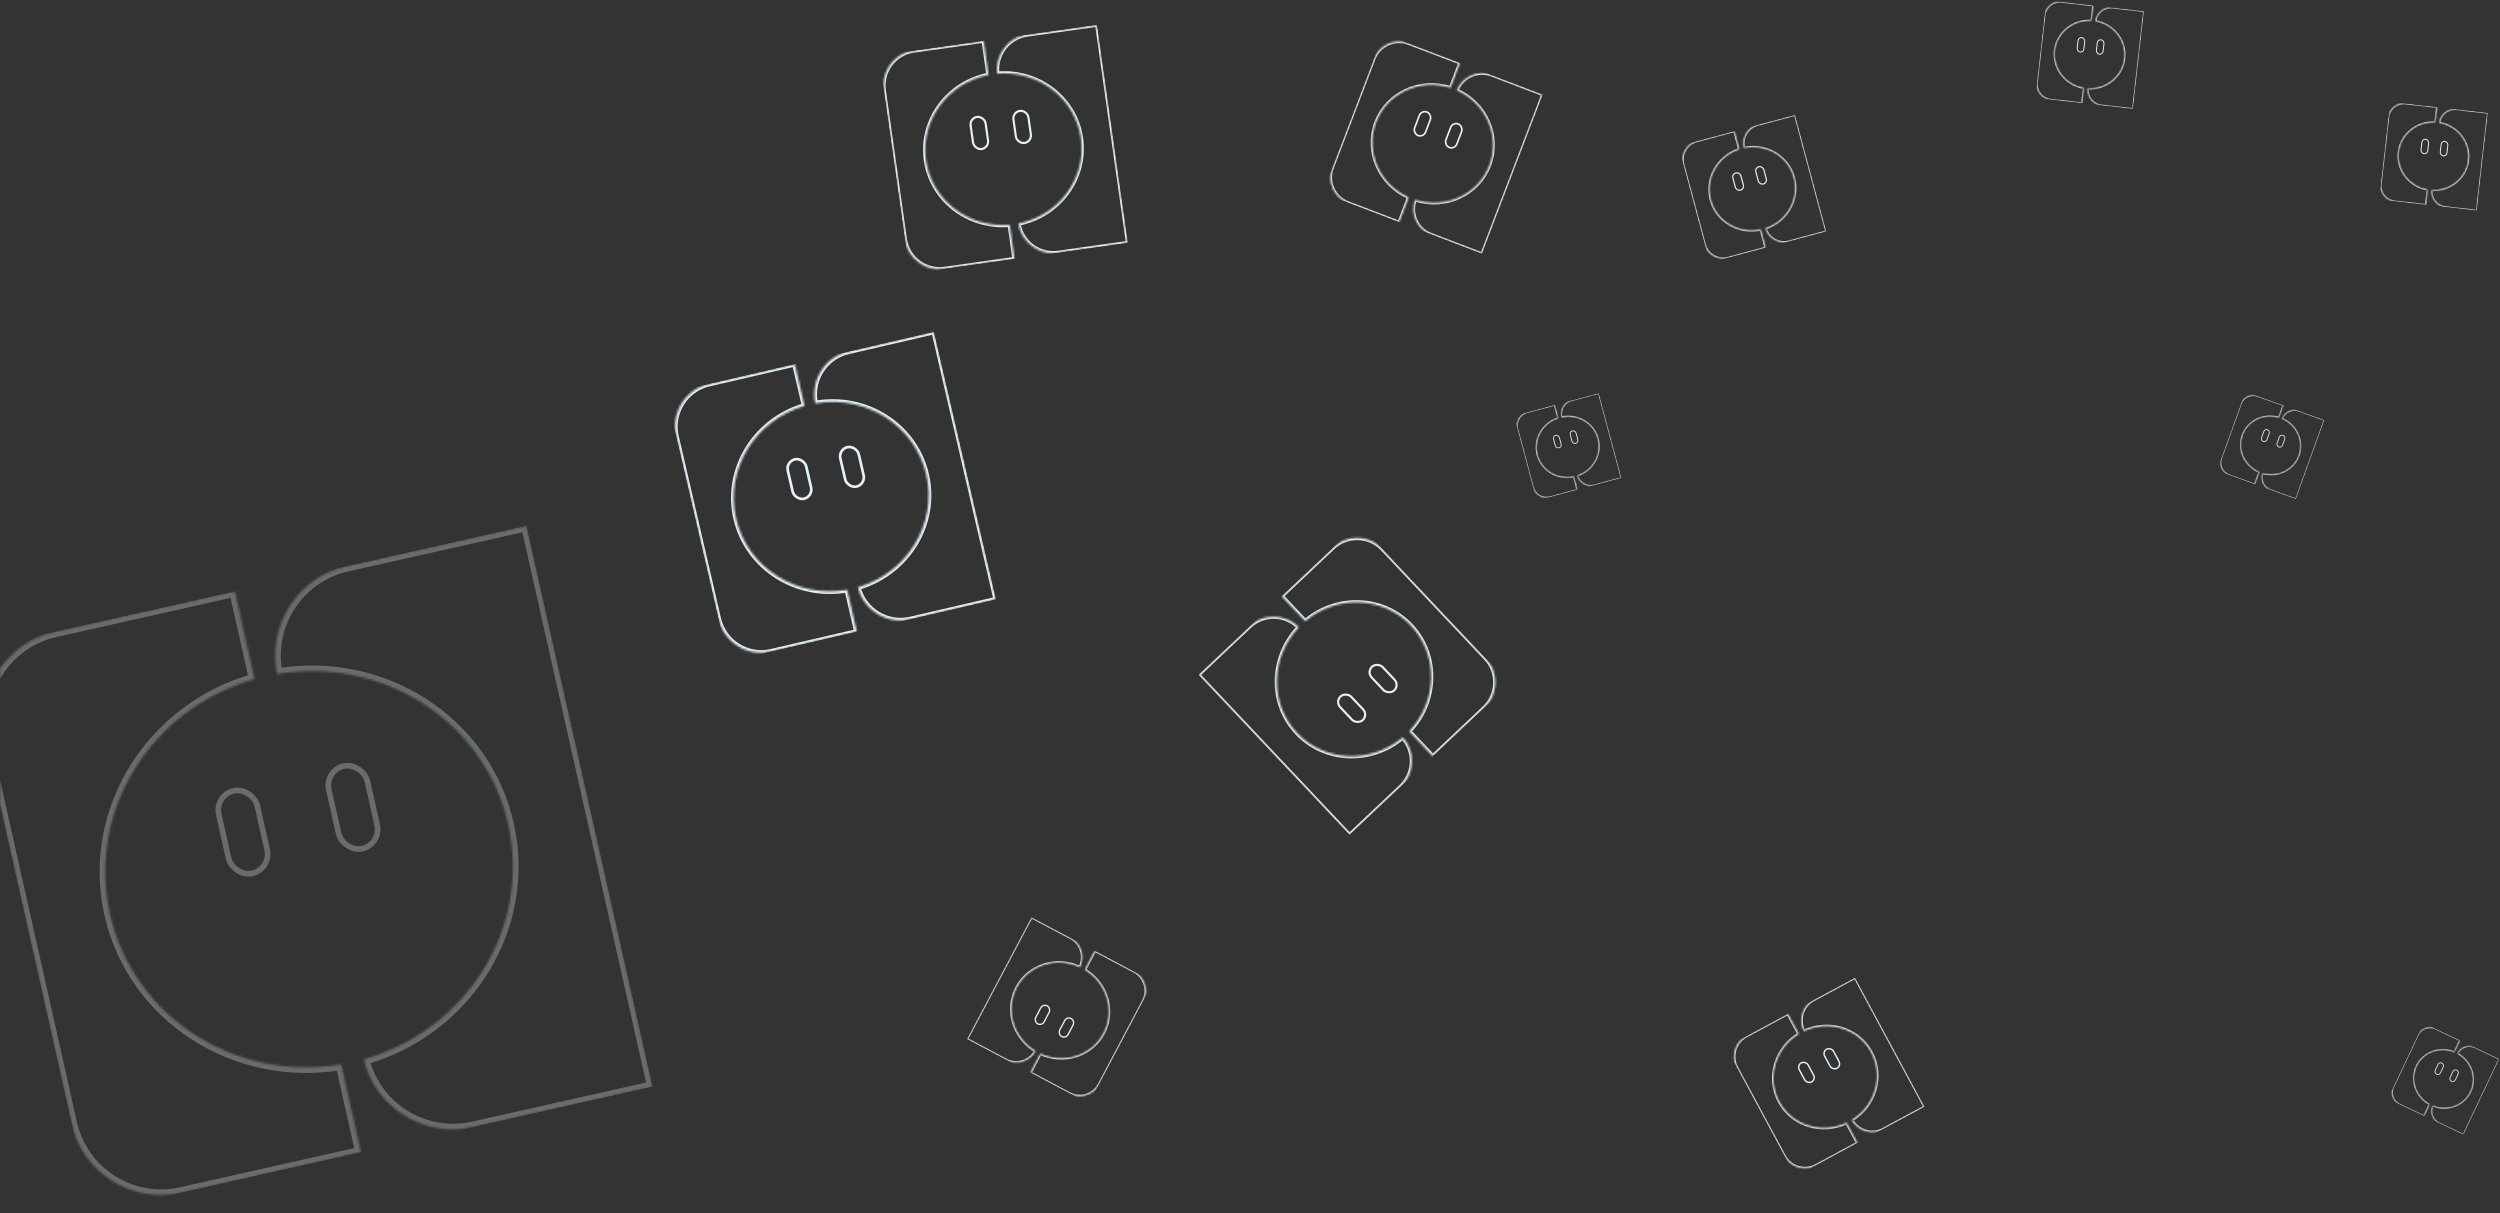 <?xml version="1.0" encoding="UTF-8"?> <svg xmlns="http://www.w3.org/2000/svg" width="1156" height="561" viewBox="0 0 1156 561" fill="none"><rect x="0" y="0" width="1156" height="561" fill="#333333" stroke="none"/><g clip-path="url(#clip0_1940_707)"><mask id="path-1-inside-1_1940_707" fill="white"><path fill-rule="evenodd" clip-rule="evenodd" d="M327.863 177.443C316.915 179.98 310.098 190.912 312.635 201.859L332.162 286.103C334.7 297.05 345.631 303.868 356.579 301.331L396.223 292.142L391.721 272.718C368.305 276.835 345.644 262.529 340.379 239.813C335.114 217.098 349.17 194.281 372.009 187.677L367.507 168.253L327.863 177.443Z"></path></mask><path d="M356.579 301.331L356.297 300.116L356.579 301.331ZM396.223 292.142L396.504 293.356L397.719 293.075L397.438 291.86L396.223 292.142ZM391.721 272.718L392.935 272.436L392.668 271.285L391.505 271.49L391.721 272.718ZM372.009 187.677L372.356 188.875L373.491 188.547L373.224 187.396L372.009 187.677ZM367.507 168.253L368.722 167.972L368.44 166.757L367.226 167.039L367.507 168.253ZM313.85 201.578C311.468 191.301 317.868 181.039 328.144 178.657L327.581 176.228C315.963 178.921 308.728 190.522 311.421 202.141L313.85 201.578ZM333.377 285.822L313.85 201.578L311.421 202.141L330.948 286.385L333.377 285.822ZM356.297 300.116C346.021 302.498 335.759 296.098 333.377 285.822L330.948 286.385C333.641 298.003 345.242 305.238 356.86 302.545L356.297 300.116ZM395.941 290.927L356.297 300.116L356.86 302.545L396.504 293.356L395.941 290.927ZM390.506 272.999L395.008 292.423L397.438 291.86L392.935 272.436L390.506 272.999ZM391.505 271.49C368.704 275.499 346.701 261.565 341.593 239.532L339.164 240.095C344.588 263.493 367.906 278.171 391.937 273.946L391.505 271.49ZM341.593 239.532C336.486 217.499 350.116 195.305 372.356 188.875L371.663 186.479C348.224 193.257 333.741 216.697 339.164 240.095L341.593 239.532ZM366.292 168.535L370.795 187.959L373.224 187.396L368.722 167.972L366.292 168.535ZM328.144 178.657L367.789 169.468L367.226 167.039L327.581 176.228L328.144 178.657Z" fill="#E4F1F8" mask="url(#path-1-inside-1_1940_707)"></path><mask id="path-3-inside-2_1940_707" fill="white"><path fill-rule="evenodd" clip-rule="evenodd" d="M376.969 186.528C400.381 182.417 423.036 196.722 428.3 219.434C433.565 242.146 419.514 264.96 396.68 271.568C399.387 282.282 410.186 288.905 421.001 286.398L460.645 277.209L431.929 153.321L392.285 162.51C381.47 165.017 374.686 175.715 376.969 186.528Z"></path></mask><path d="M376.969 186.528L375.749 186.786L375.998 187.965L377.185 187.756L376.969 186.528ZM396.68 271.568L396.334 270.37L395.176 270.705L395.471 271.873L396.68 271.568ZM460.645 277.209L460.927 278.424L462.141 278.142L461.86 276.928L460.645 277.209ZM431.929 153.321L433.144 153.04L432.862 151.825L431.648 152.107L431.929 153.321ZM392.285 162.51L392.003 161.296L392.285 162.51ZM377.185 187.756C399.982 183.753 421.98 197.686 427.086 219.716L429.515 219.153C424.093 195.759 400.78 181.081 376.753 185.3L377.185 187.756ZM427.086 219.716C432.192 241.746 418.568 263.936 396.334 270.37L397.027 272.765C420.46 265.984 434.938 242.547 429.515 219.153L427.086 219.716ZM420.719 285.184C410.568 287.537 400.43 281.32 397.889 271.262L395.471 271.873C398.344 283.245 409.805 290.273 421.282 287.613L420.719 285.184ZM460.364 275.995L420.719 285.184L421.282 287.613L460.927 278.424L460.364 275.995ZM430.715 153.603L459.43 277.491L461.86 276.928L433.144 153.04L430.715 153.603ZM392.567 163.725L432.211 154.536L431.648 152.107L392.003 161.296L392.567 163.725ZM378.189 186.271C376.046 176.121 382.415 166.078 392.567 163.725L392.003 161.296C380.526 163.956 373.326 175.31 375.749 186.786L378.189 186.271Z" fill="#E4F1F8" mask="url(#path-3-inside-2_1940_707)"></path></g><rect x="363.301" y="213.383" width="8.728" height="18.702" rx="4.364" transform="rotate(-13.05 363.301 213.383)" stroke="#E4F1F8" stroke-width="1.247"></rect><rect x="387.592" y="207.753" width="8.728" height="18.702" rx="4.364" transform="rotate(-13.05 387.592 207.753)" stroke="#E4F1F8" stroke-width="1.247"></rect><g clip-path="url(#clip1_1940_707)"><mask id="path-7-inside-3_1940_707" fill="white"><path fill-rule="evenodd" clip-rule="evenodd" d="M25.524 292.011C2.591 297.166 -11.82 319.937 -6.665 342.87L33.011 519.345C38.166 542.277 60.937 556.689 83.87 551.533L166.917 532.862L157.769 492.173C108.736 500.461 61.537 470.224 50.839 422.639C40.141 375.054 69.856 327.525 117.718 314.029L108.571 273.34L25.524 292.011Z"></path></mask><path d="M166.917 532.862L167.489 535.406L170.033 534.834L169.461 532.29L166.917 532.862ZM157.769 492.173L160.313 491.601L159.771 489.19L157.334 489.601L157.769 492.173ZM117.718 314.029L118.426 316.539L120.805 315.868L120.263 313.457L117.718 314.029ZM108.571 273.34L111.115 272.768L110.543 270.224L107.999 270.796L108.571 273.34ZM-4.12 342.297C-8.96 320.77 4.568 299.395 26.096 294.555L24.951 289.466C0.614 294.938 -14.681 319.104 -9.209 343.442L-4.12 342.297ZM35.555 518.773L-4.12 342.297L-9.209 343.442L30.466 519.917L35.555 518.773ZM83.297 548.988C61.77 553.828 40.395 540.3 35.555 518.773L30.466 519.917C35.938 544.255 60.103 559.549 84.442 554.077L83.297 548.988ZM166.345 530.318L83.297 548.988L84.442 554.077L167.489 535.406L166.345 530.318ZM155.224 492.745L164.372 533.434L169.461 532.29L160.313 491.601L155.224 492.745ZM157.334 489.601C109.588 497.672 63.76 468.223 53.383 422.067L48.294 423.211C59.313 472.225 107.883 503.25 158.203 494.744L157.334 489.601ZM53.383 422.067C43.006 375.912 71.821 329.681 118.426 316.539L117.011 311.519C67.892 325.37 37.275 374.197 48.294 423.211L53.383 422.067ZM106.026 273.912L115.174 314.601L120.263 313.457L111.115 272.768L106.026 273.912ZM26.096 294.555L109.143 275.884L107.999 270.796L24.951 289.466L26.096 294.555Z" fill="#E4F1F8" fill-opacity="0.3" mask="url(#path-7-inside-3_1940_707)"></path><mask id="path-9-inside-4_1940_707" fill="white"><path fill-rule="evenodd" clip-rule="evenodd" d="M128.108 311.695C177.133 303.42 224.319 333.655 235.016 381.232C245.712 428.81 216.007 476.331 168.158 489.836C173.671 512.284 196.167 526.286 218.821 521.193L301.868 502.522L243.522 243L160.475 261.671C137.821 266.764 123.482 289.047 128.108 311.695Z"></path></mask><path d="M128.108 311.695L125.553 312.217L126.057 314.686L128.542 314.266L128.108 311.695ZM168.158 489.836L167.45 487.326L165.024 488.011L165.625 490.458L168.158 489.836ZM218.821 521.193L219.393 523.737L218.821 521.193ZM301.868 502.522L302.44 505.066L304.985 504.494L304.413 501.95L301.868 502.522ZM243.522 243L246.067 242.428L245.495 239.884L242.95 240.456L243.522 243ZM160.475 261.671L161.047 264.215L160.475 261.671ZM128.542 314.266C176.28 306.209 222.096 335.656 232.471 381.804L237.56 380.66C226.542 331.654 177.986 300.631 127.674 309.123L128.542 314.266ZM232.471 381.804C242.847 427.953 214.043 474.176 167.45 487.326L168.866 492.346C217.972 478.487 248.578 429.666 237.56 380.66L232.471 381.804ZM218.249 518.648C196.983 523.43 175.865 510.286 170.69 489.214L165.625 490.458C171.476 514.283 195.35 529.143 219.393 523.737L218.249 518.648ZM301.296 499.978L218.249 518.648L219.393 523.737L302.44 505.066L301.296 499.978ZM240.978 243.572L299.324 503.094L304.413 501.95L246.067 242.428L240.978 243.572ZM161.047 264.215L244.094 245.544L242.95 240.456L159.903 259.126L161.047 264.215ZM130.663 311.173C126.321 289.914 139.781 268.996 161.047 264.215L159.903 259.126C135.86 264.532 120.644 288.18 125.553 312.217L130.663 311.173Z" fill="#E4F1F8" fill-opacity="0.3" mask="url(#path-9-inside-4_1940_707)"></path></g><rect x="99.147" y="367.675" width="18.255" height="39.118" rx="9.127" transform="rotate(-12.671 99.147 367.675)" stroke="#E4F1F8" stroke-opacity="0.3" stroke-width="2.608"></rect><rect x="150.034" y="356.234" width="18.255" height="39.118" rx="9.127" transform="rotate(-12.671 150.034 356.234)" stroke="#E4F1F8" stroke-opacity="0.3" stroke-width="2.608"></rect><g clip-path="url(#clip2_1940_707)"><mask id="path-13-inside-5_1940_707" fill="white"><path fill-rule="evenodd" clip-rule="evenodd" d="M651.496 20.017C644.974 17.527 637.669 20.796 635.179 27.317L616.018 77.504C613.527 84.026 616.796 91.331 623.318 93.821L646.935 102.838L651.353 91.267C637.858 85.266 631.143 70.033 636.31 56.5C641.476 42.968 656.635 36.086 670.695 40.606L675.113 29.035L651.496 20.017Z"></path></mask><path d="M646.935 102.838L646.658 103.562L647.382 103.838L647.658 103.114L646.935 102.838ZM651.353 91.267L652.076 91.543L652.338 90.857L651.667 90.559L651.353 91.267ZM670.695 40.606L670.458 41.343L671.157 41.568L671.419 40.882L670.695 40.606ZM675.113 29.035L675.837 29.311L676.113 28.587L675.389 28.311L675.113 29.035ZM635.902 27.594C638.24 21.472 645.098 18.404 651.22 20.741L651.772 19.294C644.851 16.651 637.098 20.12 634.455 27.041L635.902 27.594ZM616.741 77.78L635.902 27.594L634.455 27.041L615.294 77.228L616.741 77.78ZM623.594 93.097C617.472 90.76 614.404 83.902 616.741 77.78L615.294 77.228C612.651 84.149 616.12 91.902 623.041 94.545L623.594 93.097ZM647.211 102.115L623.594 93.097L623.041 94.545L646.658 103.562L647.211 102.115ZM650.629 90.991L646.211 102.562L647.658 103.114L652.076 91.543L650.629 90.991ZM651.667 90.559C638.527 84.716 632.022 69.903 637.033 56.777L635.586 56.224C630.264 70.163 637.189 85.816 651.038 91.975L651.667 90.559ZM637.033 56.777C642.045 43.651 656.767 36.942 670.458 41.343L670.932 39.869C656.503 35.23 640.908 42.285 635.586 56.224L637.033 56.777ZM674.39 28.758L669.972 40.33L671.419 40.882L675.837 29.311L674.39 28.758ZM651.22 20.741L674.837 29.758L675.389 28.311L651.772 19.294L651.22 20.741Z" fill="#E4F1F8" mask="url(#path-13-inside-5_1940_707)"></path><mask id="path-15-inside-6_1940_707" fill="white"><path fill-rule="evenodd" clip-rule="evenodd" d="M673.65 41.734C687.14 47.737 693.852 62.968 688.686 76.498C683.521 90.028 668.366 96.91 654.307 92.394C651.985 98.855 655.253 106.014 661.695 108.474L685.312 117.491L713.491 43.687L689.874 34.67C683.431 32.211 676.224 35.37 673.65 41.734Z"></path></mask><path d="M673.65 41.734L672.932 41.444L672.651 42.138L673.335 42.442L673.65 41.734ZM654.307 92.394L654.544 91.657L653.831 91.428L653.578 92.133L654.307 92.394ZM685.312 117.491L685.036 118.215L685.76 118.491L686.036 117.767L685.312 117.491ZM713.491 43.687L714.215 43.964L714.491 43.24L713.767 42.964L713.491 43.687ZM673.335 42.442C686.471 48.287 692.974 63.098 687.963 76.222L689.41 76.774C694.731 62.838 687.809 47.187 673.964 41.027L673.335 42.442ZM687.963 76.222C682.952 89.346 668.234 96.054 654.544 91.657L654.07 93.132C668.498 97.766 684.089 90.711 689.41 76.774L687.963 76.222ZM661.972 107.75C655.924 105.441 652.856 98.721 655.036 92.656L653.578 92.133C651.114 98.989 654.582 106.587 661.419 109.197L661.972 107.75ZM685.589 116.767L661.972 107.75L661.419 109.197L685.036 118.215L685.589 116.767ZM712.767 43.411L684.589 117.215L686.036 117.767L714.215 43.964L712.767 43.411ZM689.598 35.394L713.215 44.411L713.767 42.964L690.15 33.947L689.598 35.394ZM674.368 42.025C676.784 36.051 683.55 33.085 689.598 35.394L690.15 33.947C683.313 31.336 675.664 34.689 672.932 41.444L674.368 42.025Z" fill="#E4F1F8" mask="url(#path-15-inside-6_1940_707)"></path></g><rect x="657.29" y="50.832" width="5.422" height="11.618" rx="2.711" transform="rotate(20.897 657.29 50.832)" stroke="#E4F1F8" stroke-width="0.775"></rect><rect x="671.761" y="56.357" width="5.422" height="11.618" rx="2.711" transform="rotate(20.897 671.761 56.357)" stroke="#E4F1F8" stroke-width="0.775"></rect><g clip-path="url(#clip3_1940_707)"><mask id="path-19-inside-7_1940_707" fill="white"><path fill-rule="evenodd" clip-rule="evenodd" d="M807.523 479.028C802.233 481.877 800.254 488.475 803.103 493.766L825.028 534.477C827.877 539.768 834.475 541.747 839.766 538.897L858.924 528.58L853.869 519.193C842.369 524.611 828.666 520.419 822.754 509.442C816.843 498.464 820.884 484.716 831.737 478.097L826.681 468.71L807.523 479.028Z"></path></mask><path d="M839.766 538.897L840.082 539.484L839.766 538.897ZM858.924 528.58L859.24 529.167L859.827 528.851L859.511 528.264L858.924 528.58ZM853.869 519.193L854.456 518.877L854.156 518.321L853.585 518.59L853.869 519.193ZM831.737 478.097L832.084 478.666L832.623 478.337L832.324 477.781L831.737 478.097ZM826.681 468.71L827.268 468.394L826.952 467.807L826.365 468.123L826.681 468.71ZM803.69 493.45C801.015 488.483 802.873 482.289 807.839 479.615L807.207 478.441C801.592 481.464 799.492 488.467 802.516 494.082L803.69 493.45ZM825.615 534.161L803.69 493.45L802.516 494.082L824.441 534.793L825.615 534.161ZM839.45 538.311C834.483 540.985 828.289 539.127 825.615 534.161L824.441 534.793C827.465 540.408 834.467 542.508 840.082 539.484L839.45 538.311ZM858.608 527.993L839.45 538.311L840.082 539.484L859.24 529.167L858.608 527.993ZM853.282 519.509L858.337 528.896L859.511 528.264L854.456 518.877L853.282 519.509ZM853.585 518.59C842.387 523.866 829.076 519.773 823.341 509.126L822.167 509.758C828.257 521.065 842.351 525.357 854.153 519.796L853.585 518.59ZM823.341 509.126C817.607 498.478 821.516 485.112 832.084 478.666L831.389 477.527C820.252 484.321 816.078 498.451 822.167 509.758L823.341 509.126ZM826.094 469.026L831.15 478.413L832.324 477.781L827.268 468.394L826.094 469.026ZM807.839 479.615L826.997 469.297L826.365 468.123L807.207 478.441L807.839 479.615Z" fill="#E4F1F8" mask="url(#path-19-inside-7_1940_707)"></path><mask id="path-21-inside-8_1940_707" fill="white"><path fill-rule="evenodd" clip-rule="evenodd" d="M834.133 476.806C845.632 471.392 859.332 475.584 865.243 486.56C871.154 497.536 867.115 511.281 856.266 517.902C859.169 523.049 865.672 524.946 870.898 522.131L890.057 511.813L857.814 451.944L838.655 462.261C833.429 465.076 831.434 471.549 834.133 476.806Z"></path></mask><path d="M834.133 476.806L833.54 477.111L833.835 477.684L834.417 477.409L834.133 476.806ZM856.266 517.902L855.918 517.333L855.368 517.668L855.685 518.23L856.266 517.902ZM890.057 511.813L890.373 512.4L890.96 512.084L890.644 511.497L890.057 511.813ZM857.814 451.944L858.401 451.627L858.085 451.04L857.498 451.357L857.814 451.944ZM834.417 477.409C845.615 472.137 858.922 476.23 864.656 486.876L865.83 486.244C859.741 474.938 845.65 470.646 833.849 476.203L834.417 477.409ZM864.656 486.876C870.389 497.522 866.483 510.886 855.918 517.333L856.613 518.471C867.747 511.676 871.918 497.549 865.83 486.244L864.656 486.876ZM870.582 521.544C865.676 524.186 859.572 522.405 856.846 517.574L855.685 518.23C858.767 523.692 865.668 525.705 871.214 522.718L870.582 521.544ZM889.74 511.226L870.582 521.544L871.214 522.718L890.373 512.4L889.74 511.226ZM857.227 452.26L889.47 512.13L890.644 511.497L858.401 451.627L857.227 452.26ZM838.972 462.848L858.13 452.531L857.498 451.357L838.339 461.674L838.972 462.848ZM834.727 476.502C832.193 471.567 834.066 465.49 838.972 462.848L838.339 461.674C832.793 464.661 830.676 471.531 833.54 477.111L834.727 476.502Z" fill="#E4F1F8" mask="url(#path-21-inside-8_1940_707)"></path></g><rect x="830.861" y="492.583" width="4.667" height="10" rx="2.333" transform="rotate(-28.305 830.861 492.583)" stroke="#E4F1F8" stroke-width="0.667"></rect><rect x="842.599" y="486.26" width="4.667" height="10" rx="2.333" transform="rotate(-28.305 842.599 486.26)" stroke="#E4F1F8" stroke-width="0.667"></rect><g clip-path="url(#clip4_1940_707)"><mask id="path-25-inside-9_1940_707" fill="white"><path fill-rule="evenodd" clip-rule="evenodd" d="M1126.26 475.662C1123.15 474.192 1119.45 475.516 1117.98 478.62L1106.66 502.506C1105.19 505.61 1106.52 509.318 1109.62 510.788L1120.86 516.112L1123.47 510.605C1117.08 507.146 1114.37 499.418 1117.42 492.978C1120.47 486.537 1128.17 483.74 1134.89 486.493L1137.5 480.986L1126.26 475.662Z"></path></mask><path d="M1126.26 475.662L1126.42 475.318L1126.26 475.662ZM1120.86 516.112L1120.7 516.456L1121.04 516.619L1121.2 516.275L1120.86 516.112ZM1123.47 510.605L1123.81 510.768L1123.97 510.441L1123.65 510.27L1123.47 510.605ZM1134.89 486.493L1134.75 486.846L1135.08 486.983L1135.23 486.656L1134.89 486.493ZM1137.5 480.986L1137.84 481.149L1138.01 480.805L1137.66 480.642L1137.5 480.986ZM1118.32 478.783C1119.7 475.87 1123.18 474.626 1126.09 476.006L1126.42 475.318C1123.13 473.757 1119.19 475.163 1117.63 478.457L1118.32 478.783ZM1107.01 502.669L1118.32 478.783L1117.63 478.457L1106.32 502.343L1107.01 502.669ZM1109.78 510.443C1106.87 509.063 1105.63 505.583 1107.01 502.669L1106.32 502.343C1104.76 505.637 1106.16 509.572 1109.46 511.132L1109.78 510.443ZM1121.02 515.768L1109.78 510.443L1109.46 511.132L1120.7 516.456L1121.02 515.768ZM1123.12 510.442L1120.52 515.949L1121.2 516.275L1123.81 510.768L1123.12 510.442ZM1123.65 510.27C1117.43 506.902 1114.8 499.388 1117.76 493.141L1117.07 492.814C1113.93 499.448 1116.73 507.391 1123.29 510.94L1123.65 510.27ZM1117.76 493.141C1120.72 486.894 1128.2 484.165 1134.75 486.846L1135.03 486.141C1128.13 483.315 1120.21 486.181 1117.07 492.814L1117.76 493.141ZM1137.15 480.823L1134.55 486.33L1135.23 486.656L1137.84 481.149L1137.15 480.823ZM1126.09 476.006L1137.33 481.331L1137.66 480.642L1126.42 475.318L1126.09 476.006Z" fill="#E4F1F8" mask="url(#path-25-inside-9_1940_707)"></path><mask id="path-27-inside-10_1940_707" fill="white"><path fill-rule="evenodd" clip-rule="evenodd" d="M1136.3 487.16C1142.68 490.619 1145.4 498.346 1142.34 504.785C1139.29 511.225 1131.6 514.022 1124.88 511.271C1123.49 514.351 1124.82 517.987 1127.89 519.44L1139.13 524.764L1155.76 489.638L1144.52 484.314C1141.46 482.861 1137.8 484.136 1136.3 487.16Z"></path></mask><path d="M1136.3 487.16L1135.95 486.99L1135.79 487.319L1136.11 487.495L1136.3 487.16ZM1124.88 511.271L1125.02 510.918L1124.68 510.778L1124.53 511.114L1124.88 511.271ZM1139.13 524.764L1138.96 525.108L1139.31 525.271L1139.47 524.927L1139.13 524.764ZM1155.76 489.638L1156.11 489.801L1156.27 489.457L1155.93 489.293L1155.76 489.638ZM1136.11 487.495C1142.33 490.863 1144.96 498.376 1142 504.622L1142.69 504.948C1145.83 498.315 1143.03 490.374 1136.48 486.824L1136.11 487.495ZM1142 504.622C1139.04 510.868 1131.57 513.597 1125.02 510.918L1124.73 511.623C1131.63 514.447 1139.55 511.581 1142.69 504.948L1142 504.622ZM1128.05 519.095C1125.17 517.732 1123.92 514.318 1125.22 511.427L1124.53 511.114C1123.06 514.383 1124.47 518.242 1127.72 519.784L1128.05 519.095ZM1139.29 524.419L1128.05 519.095L1127.72 519.784L1138.96 525.108L1139.29 524.419ZM1155.42 489.475L1138.78 524.6L1139.47 524.927L1156.11 489.801L1155.42 489.475ZM1144.36 484.658L1155.6 489.982L1155.93 489.293L1144.69 483.969L1144.36 484.658ZM1136.64 487.329C1138.05 484.491 1141.48 483.295 1144.36 484.658L1144.69 483.969C1141.43 482.428 1137.55 483.781 1135.95 486.99L1136.64 487.329Z" fill="#E4F1F8" mask="url(#path-27-inside-10_1940_707)"></path></g><rect x="1127.92" y="490.998" width="2.667" height="5.716" rx="1.334" transform="rotate(25.345 1127.92 490.998)" stroke="#E4F1F8" stroke-width="0.381"></rect><rect x="1134.81" y="494.26" width="2.667" height="5.716" rx="1.334" transform="rotate(25.345 1134.81 494.26)" stroke="#E4F1F8" stroke-width="0.381"></rect><g clip-path="url(#clip5_1940_707)"><mask id="path-31-inside-11_1940_707" fill="white"><path fill-rule="evenodd" clip-rule="evenodd" d="M1044.06 183.111C1040.82 181.945 1037.25 183.628 1036.08 186.87L1027.11 211.817C1025.95 215.059 1027.63 218.632 1030.87 219.798L1042.61 224.02L1044.68 218.268C1037.96 215.437 1034.5 207.985 1036.92 201.259C1039.34 194.532 1046.75 190.99 1053.74 193.085L1055.8 187.333L1044.06 183.111Z"></path></mask><path d="M1036.08 186.87L1036.44 186.999L1036.08 186.87ZM1044.06 183.111L1044.19 182.751L1044.06 183.111ZM1027.11 211.817L1026.75 211.688L1027.11 211.817ZM1042.61 224.02L1042.48 224.38L1042.84 224.509L1042.97 224.15L1042.61 224.02ZM1044.68 218.268L1045.04 218.398L1045.16 218.057L1044.83 217.916L1044.68 218.268ZM1053.74 193.085L1053.63 193.451L1053.97 193.556L1054.1 193.215L1053.74 193.085ZM1055.8 187.333L1056.16 187.463L1056.29 187.103L1055.93 186.974L1055.8 187.333ZM1036.44 186.999C1037.54 183.956 1040.89 182.376 1043.93 183.471L1044.19 182.751C1040.75 181.514 1036.96 183.3 1035.72 186.741L1036.44 186.999ZM1027.47 211.946L1036.44 186.999L1035.72 186.741L1026.75 211.688L1027.47 211.946ZM1031 219.438C1027.96 218.344 1026.38 214.99 1027.47 211.946L1026.75 211.688C1025.51 215.128 1027.3 218.92 1030.74 220.158L1031 219.438ZM1042.74 223.661L1031 219.438L1030.74 220.158L1042.48 224.38L1042.74 223.661ZM1044.32 218.139L1042.25 223.891L1042.97 224.15L1045.04 218.398L1044.32 218.139ZM1044.83 217.916C1038.29 215.159 1034.93 207.913 1037.28 201.388L1036.56 201.129C1034.07 208.058 1037.64 215.715 1044.53 218.621L1044.83 217.916ZM1037.28 201.388C1039.63 194.863 1046.83 191.411 1053.63 193.451L1053.85 192.719C1046.68 190.569 1039.05 194.2 1036.56 201.129L1037.28 201.388ZM1055.44 187.204L1053.38 192.956L1054.1 193.215L1056.16 187.463L1055.44 187.204ZM1043.93 183.471L1055.67 187.693L1055.93 186.974L1044.19 182.751L1043.93 183.471Z" fill="#E4F1F8" mask="url(#path-31-inside-11_1940_707)"></path><mask id="path-33-inside-12_1940_707" fill="white"><path fill-rule="evenodd" clip-rule="evenodd" d="M1055.2 193.614C1061.92 196.446 1065.38 203.897 1062.96 210.622C1060.54 217.348 1053.13 220.889 1046.15 218.796C1045.06 222.007 1046.74 225.507 1049.95 226.659L1061.69 230.881L1074.88 194.194L1063.14 189.972C1059.94 188.82 1056.41 190.449 1055.2 193.614Z"></path></mask><path d="M1055.2 193.614L1054.85 193.477L1054.72 193.822L1055.06 193.966L1055.2 193.614ZM1046.15 218.796L1046.26 218.43L1045.9 218.324L1045.79 218.674L1046.15 218.796ZM1049.95 226.659L1049.82 227.019L1049.95 226.659ZM1061.69 230.881L1061.56 231.241L1061.92 231.371L1062.05 231.011L1061.69 230.881ZM1074.88 194.194L1075.24 194.324L1075.37 193.964L1075.01 193.835L1074.88 194.194ZM1063.14 189.972L1063.01 190.332L1063.14 189.972ZM1055.06 193.966C1061.59 196.724 1064.94 203.969 1062.6 210.493L1063.32 210.752C1065.81 203.824 1062.24 196.168 1055.35 193.262L1055.06 193.966ZM1062.6 210.493C1060.25 217.017 1053.05 220.468 1046.26 218.43L1046.04 219.163C1053.2 221.31 1060.83 217.679 1063.32 210.752L1062.6 210.493ZM1050.08 226.3C1047.07 225.218 1045.49 221.932 1046.51 218.919L1045.79 218.674C1044.64 222.081 1046.42 225.797 1049.82 227.019L1050.08 226.3ZM1061.82 230.522L1050.08 226.3L1049.82 227.019L1061.56 231.241L1061.82 230.522ZM1074.52 194.065L1061.33 230.752L1062.05 231.011L1075.24 194.324L1074.52 194.065ZM1063.01 190.332L1074.75 194.554L1075.01 193.835L1063.27 189.613L1063.01 190.332ZM1055.56 193.75C1056.7 190.779 1060.01 189.251 1063.01 190.332L1063.27 189.613C1059.87 188.39 1056.13 190.118 1054.85 193.477L1055.56 193.75Z" fill="#E4F1F8" mask="url(#path-33-inside-12_1940_707)"></path></g><rect x="1047.22" y="198.26" width="2.676" height="5.733" rx="1.338" transform="rotate(19.781 1047.22 198.26)" stroke="#E4F1F8" stroke-width="0.382"></rect><rect x="1054.41" y="200.847" width="2.676" height="5.733" rx="1.338" transform="rotate(19.781 1054.41 200.847)" stroke="#E4F1F8" stroke-width="0.382"></rect><g clip-path="url(#clip6_1940_707)"><mask id="path-37-inside-13_1940_707" fill="white"><path fill-rule="evenodd" clip-rule="evenodd" d="M1112.38 47.821C1108.38 47.367 1104.76 50.247 1104.31 54.253L1100.82 85.078C1100.37 89.084 1103.25 92.698 1107.25 93.152L1121.76 94.793L1122.56 87.686C1114.15 86.274 1108.2 78.722 1109.14 70.41C1110.08 62.099 1117.57 56.067 1126.08 56.57L1126.89 49.462L1112.38 47.821Z"></path></mask><path d="M1107.25 93.152L1107.2 93.596L1107.25 93.152ZM1121.76 94.793L1121.71 95.238L1122.15 95.288L1122.2 94.844L1121.76 94.793ZM1122.56 87.686L1123.01 87.737L1123.06 87.316L1122.64 87.245L1122.56 87.686ZM1126.08 56.57L1126.06 57.016L1126.48 57.041L1126.53 56.62L1126.08 56.57ZM1126.89 49.462L1127.33 49.513L1127.38 49.068L1126.94 49.018L1126.89 49.462ZM1104.75 54.303C1105.18 50.543 1108.57 47.84 1112.33 48.265L1112.43 47.376C1108.18 46.895 1104.35 49.952 1103.87 54.203L1104.75 54.303ZM1101.27 85.128L1104.75 54.303L1103.87 54.203L1100.38 85.028L1101.27 85.128ZM1107.3 92.707C1103.54 92.282 1100.84 88.888 1101.27 85.128L1100.38 85.028C1099.9 89.279 1102.95 93.115 1107.2 93.596L1107.3 92.707ZM1121.81 94.349L1107.3 92.707L1107.2 93.596L1121.71 95.238L1121.81 94.349ZM1122.12 87.636L1121.31 94.743L1122.2 94.844L1123.01 87.737L1122.12 87.636ZM1122.64 87.245C1114.45 85.87 1108.68 78.522 1109.59 70.46L1108.7 70.36C1107.73 78.921 1113.86 86.678 1122.49 88.127L1122.64 87.245ZM1109.59 70.46C1110.5 62.398 1117.77 56.527 1126.06 57.016L1126.11 56.123C1117.37 55.607 1109.67 61.799 1108.7 70.36L1109.59 70.46ZM1126.44 49.412L1125.64 56.52L1126.53 56.62L1127.33 49.513L1126.44 49.412ZM1112.33 48.265L1126.84 49.907L1126.94 49.018L1112.43 47.376L1112.33 48.265Z" fill="#E4F1F8" mask="url(#path-37-inside-13_1940_707)"></path><mask id="path-39-inside-14_1940_707" fill="white"><path fill-rule="evenodd" clip-rule="evenodd" d="M1127.9 56.775C1136.31 58.19 1142.25 65.741 1141.31 74.051C1140.37 82.361 1132.89 88.392 1124.38 87.891C1124.01 91.839 1126.87 95.372 1130.82 95.82L1145.33 97.461L1150.46 52.13L1135.96 50.489C1132 50.041 1128.42 52.846 1127.9 56.775Z"></path></mask><path d="M1127.9 56.775L1127.46 56.716L1127.4 57.145L1127.83 57.217L1127.9 56.775ZM1124.38 87.891L1124.4 87.445L1123.97 87.42L1123.93 87.85L1124.38 87.891ZM1130.82 95.82L1130.88 95.375L1130.82 95.82ZM1145.33 97.461L1145.28 97.906L1145.72 97.956L1145.78 97.512L1145.33 97.461ZM1150.46 52.13L1150.91 52.181L1150.96 51.736L1150.51 51.686L1150.46 52.13ZM1127.83 57.217C1136.01 58.594 1141.78 65.94 1140.87 74.001L1141.76 74.101C1142.73 65.541 1136.6 57.786 1127.97 56.334L1127.83 57.217ZM1140.87 74.001C1139.96 82.061 1132.69 87.933 1124.4 87.445L1124.35 88.338C1133.09 88.852 1140.79 82.661 1141.76 74.101L1140.87 74.001ZM1130.88 95.375C1127.16 94.955 1124.48 91.638 1124.82 87.933L1123.93 87.85C1123.54 92.039 1126.58 95.789 1130.77 96.264L1130.88 95.375ZM1145.38 97.017L1130.88 95.375L1130.77 96.264L1145.28 97.906L1145.38 97.017ZM1150.02 52.08L1144.89 97.411L1145.78 97.512L1150.91 52.181L1150.02 52.08ZM1135.9 50.933L1150.41 52.575L1150.51 51.686L1136.01 50.044L1135.9 50.933ZM1128.34 56.834C1128.83 53.146 1132.19 50.513 1135.9 50.933L1136.01 50.044C1131.81 49.569 1128.01 52.546 1127.46 56.716L1128.34 56.834Z" fill="#E4F1F8" mask="url(#path-39-inside-14_1940_707)"></path></g><rect x="1120.06" y="64.219" width="3.131" height="6.709" rx="1.565" transform="rotate(6.457 1120.06 64.219)" stroke="#E4F1F8" stroke-width="0.447"></rect><rect x="1128.95" y="65.225" width="3.131" height="6.709" rx="1.565" transform="rotate(6.457 1128.95 65.225)" stroke="#E4F1F8" stroke-width="0.447"></rect><g clip-path="url(#clip7_1940_707)"><mask id="path-43-inside-15_1940_707" fill="white"><path fill-rule="evenodd" clip-rule="evenodd" d="M953.383 0.821C949.378 0.367 945.763 3.247 945.31 7.253L941.821 38.078C941.368 42.084 944.247 45.698 948.253 46.152L962.759 47.793L963.563 40.686C955.152 39.274 949.204 31.722 950.144 23.41C951.085 15.098 958.571 9.067 967.085 9.57L967.889 2.462L953.383 0.821Z"></path></mask><path d="M948.253 46.152L948.203 46.596L948.253 46.152ZM962.759 47.793L962.709 48.238L963.153 48.288L963.203 47.844L962.759 47.793ZM963.563 40.686L964.008 40.737L964.055 40.316L963.637 40.245L963.563 40.686ZM967.085 9.57L967.059 10.016L967.482 10.041L967.529 9.62L967.085 9.57ZM967.889 2.462L968.334 2.513L968.384 2.068L967.94 2.018L967.889 2.462ZM945.754 7.303C946.18 3.543 949.573 0.84 953.333 1.265L953.434 0.376C949.182 -0.105 945.346 2.951 944.865 7.203L945.754 7.303ZM942.265 38.128L945.754 7.303L944.865 7.203L941.377 38.028L942.265 38.128ZM948.303 45.707C944.543 45.282 941.84 41.889 942.265 38.128L941.377 38.028C940.895 42.279 943.952 46.115 948.203 46.596L948.303 45.707ZM962.809 47.349L948.303 45.707L948.203 46.596L962.709 48.238L962.809 47.349ZM963.119 40.636L962.315 47.743L963.203 47.844L964.008 40.737L963.119 40.636ZM963.637 40.245C955.447 38.87 949.676 31.523 950.589 23.46L949.7 23.36C948.731 31.921 954.858 39.678 963.489 41.127L963.637 40.245ZM950.589 23.46C951.501 15.398 958.768 9.527 967.059 10.016L967.111 9.123C958.374 8.607 950.669 14.799 949.7 23.36L950.589 23.46ZM967.445 2.412L966.64 9.52L967.529 9.62L968.334 2.513L967.445 2.412ZM953.333 1.265L967.839 2.907L967.94 2.018L953.434 0.376L953.333 1.265Z" fill="#E4F1F8" mask="url(#path-43-inside-15_1940_707)"></path><mask id="path-45-inside-16_1940_707" fill="white"><path fill-rule="evenodd" clip-rule="evenodd" d="M968.899 9.775C977.308 11.19 983.255 18.741 982.314 27.051C981.374 35.361 973.89 41.392 965.378 40.892C965.01 44.839 967.868 48.372 971.825 48.82L986.331 50.461L991.461 5.13L976.955 3.489C972.998 3.041 969.422 5.846 968.899 9.775Z"></path></mask><path d="M968.899 9.775L968.456 9.716L968.399 10.145L968.825 10.216L968.899 9.775ZM965.378 40.892L965.404 40.445L964.973 40.42L964.932 40.85L965.378 40.892ZM986.331 50.461L986.281 50.906L986.725 50.956L986.775 50.512L986.331 50.461ZM991.461 5.13L991.905 5.181L991.956 4.736L991.511 4.686L991.461 5.13ZM976.955 3.489L976.905 3.933L976.955 3.489ZM968.825 10.216C977.013 11.594 982.782 18.94 981.87 27.001L982.759 27.101C983.728 18.541 977.603 10.786 968.973 9.334L968.825 10.216ZM981.87 27.001C980.958 35.062 973.693 40.933 965.404 40.445L965.352 41.338C974.087 41.852 981.79 35.661 982.759 27.101L981.87 27.001ZM971.875 48.375C968.161 47.955 965.477 44.638 965.823 40.933L964.932 40.85C964.542 45.039 967.575 48.789 971.775 49.264L971.875 48.375ZM986.381 50.017L971.875 48.375L971.775 49.264L986.281 50.906L986.381 50.017ZM991.017 5.08L985.886 50.411L986.775 50.512L991.905 5.181L991.017 5.08ZM976.905 3.933L991.411 5.575L991.511 4.686L977.005 3.044L976.905 3.933ZM969.343 9.834C969.834 6.146 973.19 3.513 976.905 3.933L977.005 3.044C972.806 2.569 969.011 5.546 968.456 9.716L969.343 9.834Z" fill="#E4F1F8" mask="url(#path-45-inside-16_1940_707)"></path></g><rect x="961.061" y="17.219" width="3.131" height="6.709" rx="1.565" transform="rotate(6.457 961.061 17.219)" stroke="#E4F1F8" stroke-width="0.447"></rect><rect x="969.949" y="18.225" width="3.131" height="6.709" rx="1.565" transform="rotate(6.457 969.949 18.225)" stroke="#E4F1F8" stroke-width="0.447"></rect><g clip-path="url(#clip8_1940_707)"><mask id="path-49-inside-17_1940_707" fill="white"><path fill-rule="evenodd" clip-rule="evenodd" d="M784.655 65.175C779.875 66.456 777.038 71.369 778.319 76.149L788.175 112.931C789.456 117.711 794.369 120.547 799.149 119.267L816.458 114.629L814.186 106.148C803.942 108.311 793.755 102.354 791.098 92.436C788.44 82.518 794.284 72.266 804.237 69.018L801.964 60.537L784.655 65.175Z"></path></mask><path d="M778.319 76.149L778.849 76.007L778.319 76.149ZM784.655 65.175L784.513 64.645L784.655 65.175ZM788.175 112.931L787.645 113.073L788.175 112.931ZM816.458 114.629L816.6 115.159L817.13 115.017L816.988 114.487L816.458 114.629ZM814.186 106.148L814.716 106.006L814.581 105.503L814.072 105.611L814.186 106.148ZM804.237 69.018L804.407 69.54L804.901 69.378L804.767 68.876L804.237 69.018ZM801.964 60.537L802.494 60.395L802.352 59.864L801.822 60.007L801.964 60.537ZM778.849 76.007C777.647 71.519 780.31 66.907 784.797 65.705L784.513 64.645C779.44 66.004 776.429 71.218 777.789 76.291L778.849 76.007ZM788.705 112.789L778.849 76.007L777.789 76.291L787.645 113.073L788.705 112.789ZM799.006 118.736C794.519 119.939 789.907 117.276 788.705 112.789L787.645 113.073C789.004 118.146 794.218 121.156 799.291 119.797L799.006 118.736ZM816.316 114.098L799.006 118.736L799.291 119.797L816.6 115.159L816.316 114.098ZM813.655 106.29L815.928 114.771L816.988 114.487L814.716 106.006L813.655 106.29ZM814.072 105.611C804.098 107.717 794.206 101.914 791.628 92.294L790.567 92.578C793.305 102.794 803.787 108.905 814.299 106.685L814.072 105.611ZM791.628 92.294C789.05 82.674 794.716 72.703 804.407 69.54L804.066 68.496C793.852 71.829 787.83 82.362 790.567 92.578L791.628 92.294ZM801.434 60.679L803.706 69.16L804.767 68.876L802.494 60.395L801.434 60.679ZM784.797 65.705L802.106 61.067L801.822 60.007L784.513 64.645L784.797 65.705Z" fill="#E4F1F8" mask="url(#path-49-inside-17_1940_707)"></path><mask id="path-51-inside-18_1940_707" fill="white"><path fill-rule="evenodd" clip-rule="evenodd" d="M806.402 68.438C816.644 66.278 826.828 72.234 829.485 82.15C832.142 92.067 826.3 102.317 816.351 105.567C817.703 110.242 822.554 112.995 827.276 111.73L844.586 107.092L830.092 53L812.782 57.638C808.061 58.903 805.235 63.713 806.402 68.438Z"></path></mask><path d="M806.402 68.438L805.869 68.569L805.996 69.084L806.515 68.975L806.402 68.438ZM816.351 105.567L816.18 105.046L815.676 105.21L815.823 105.72L816.351 105.567ZM827.276 111.73L827.418 112.26L827.276 111.73ZM844.586 107.092L844.728 107.622L845.258 107.48L845.116 106.95L844.586 107.092ZM830.092 53L830.622 52.858L830.48 52.328L829.95 52.47L830.092 53ZM812.782 57.638L812.924 58.168L812.782 57.638ZM806.515 68.975C816.488 66.871 826.378 72.674 828.955 82.292L830.015 82.008C827.279 71.794 816.799 65.684 806.289 67.9L806.515 68.975ZM828.955 82.292C831.532 91.911 825.869 101.881 816.18 105.046L816.521 106.089C826.732 102.754 832.752 92.222 830.015 82.008L828.955 82.292ZM827.134 111.2C822.702 112.387 818.147 109.803 816.878 105.415L815.823 105.72C817.258 110.682 822.407 113.603 827.418 112.26L827.134 111.2ZM844.444 106.562L827.134 111.2L827.418 112.26L844.728 107.622L844.444 106.562ZM829.561 53.142L844.055 107.234L845.116 106.95L830.622 52.858L829.561 53.142ZM812.924 58.168L830.234 53.53L829.95 52.47L812.64 57.108L812.924 58.168ZM806.935 68.306C805.84 63.871 808.492 59.356 812.924 58.168L812.64 57.108C807.629 58.45 804.631 63.555 805.869 68.569L806.935 68.306Z" fill="#E4F1F8" mask="url(#path-51-inside-18_1940_707)"></path></g><rect x="800.789" y="80.461" width="3.843" height="8.235" rx="1.922" transform="rotate(-15 800.789 80.461)" stroke="#E4F1F8" stroke-width="0.549"></rect><rect x="811.395" y="77.619" width="3.843" height="8.235" rx="1.922" transform="rotate(-15 811.395 77.619)" stroke="#E4F1F8" stroke-width="0.549"></rect><g clip-path="url(#clip9_1940_707)"><mask id="path-55-inside-19_1940_707" fill="white"><path fill-rule="evenodd" clip-rule="evenodd" d="M706.245 190.539C702.767 191.471 700.703 195.046 701.635 198.524L708.807 225.288C709.739 228.766 713.313 230.83 716.791 229.898L729.386 226.524L727.733 220.353C720.279 221.926 712.867 217.592 710.933 210.376C708.999 203.159 713.252 195.699 720.494 193.335L718.84 187.164L706.245 190.539Z"></path></mask><path d="M706.245 190.539L706.142 190.153L706.245 190.539ZM716.791 229.898L716.895 230.284L716.791 229.898ZM729.386 226.524L729.49 226.909L729.876 226.806L729.772 226.42L729.386 226.524ZM727.733 220.353L728.119 220.249L728.021 219.884L727.65 219.962L727.733 220.353ZM720.494 193.335L720.618 193.715L720.977 193.598L720.879 193.232L720.494 193.335ZM718.84 187.164L719.226 187.061L719.123 186.675L718.737 186.779L718.84 187.164ZM702.021 198.421C701.146 195.156 703.084 191.8 706.349 190.925L706.142 190.153C702.451 191.142 700.26 194.936 701.249 198.628L702.021 198.421ZM709.192 225.185L702.021 198.421L701.249 198.628L708.421 225.392L709.192 225.185ZM716.688 229.512C713.423 230.387 710.067 228.45 709.192 225.185L708.421 225.392C709.41 229.083 713.204 231.273 716.895 230.284L716.688 229.512ZM729.283 226.138L716.688 229.512L716.895 230.284L729.49 226.909L729.283 226.138ZM727.347 220.456L729 226.627L729.772 226.42L728.119 220.249L727.347 220.456ZM727.65 219.962C720.393 221.494 713.195 217.272 711.319 210.272L710.547 210.479C712.539 217.912 720.166 222.359 727.815 220.743L727.65 219.962ZM711.319 210.272C709.443 203.272 713.566 196.017 720.618 193.715L720.37 192.956C712.938 195.381 708.555 203.046 710.547 210.479L711.319 210.272ZM718.454 187.268L720.108 193.439L720.879 193.232L719.226 187.061L718.454 187.268ZM706.349 190.925L718.943 187.55L718.737 186.779L706.142 190.153L706.349 190.925Z" fill="#E4F1F8" mask="url(#path-55-inside-19_1940_707)"></path><mask id="path-57-inside-20_1940_707" fill="white"><path fill-rule="evenodd" clip-rule="evenodd" d="M722.069 192.913C729.521 191.342 736.932 195.676 738.865 202.891C740.799 210.107 736.548 217.565 729.308 219.93C730.292 223.332 733.822 225.335 737.258 224.414L749.853 221.04L739.307 181.68L726.712 185.055C723.276 185.976 721.22 189.476 722.069 192.913Z"></path></mask><path d="M722.069 192.913L721.681 193.009L721.774 193.384L722.151 193.304L722.069 192.913ZM729.308 219.93L729.184 219.55L728.817 219.67L728.924 220.041L729.308 219.93ZM749.853 221.04L749.956 221.425L750.342 221.322L750.239 220.936L749.853 221.04ZM739.307 181.68L739.692 181.577L739.589 181.191L739.203 181.295L739.307 181.68ZM722.151 193.304C729.408 191.774 736.604 195.996 738.479 202.995L739.251 202.788C737.26 195.355 729.634 190.909 721.987 192.522L722.151 193.304ZM738.479 202.995C740.355 209.993 736.234 217.248 729.184 219.55L729.432 220.31C736.862 217.883 741.243 210.22 739.251 202.788L738.479 202.995ZM737.155 224.028C733.929 224.893 730.615 223.012 729.692 219.819L728.924 220.041C729.968 223.651 733.715 225.777 737.361 224.8L737.155 224.028ZM749.749 220.654L737.155 224.028L737.361 224.8L749.956 221.425L749.749 220.654ZM738.921 181.784L749.467 221.143L750.239 220.936L739.692 181.577L738.921 181.784ZM726.815 185.441L739.41 182.066L739.203 181.295L726.608 184.669L726.815 185.441ZM722.457 192.818C721.66 189.591 723.59 186.305 726.815 185.441L726.608 184.669C722.962 185.646 720.78 189.361 721.681 193.009L722.457 192.818Z" fill="#E4F1F8" mask="url(#path-57-inside-20_1940_707)"></path></g><rect x="717.985" y="201.662" width="2.796" height="5.992" rx="1.398" transform="rotate(-15 717.985 201.662)" stroke="#E4F1F8" stroke-width="0.399"></rect><rect x="725.702" y="199.594" width="2.796" height="5.992" rx="1.398" transform="rotate(-15 725.702 199.594)" stroke="#E4F1F8" stroke-width="0.399"></rect><g clip-path="url(#clip10_1940_707)"><mask id="path-61-inside-21_1940_707" fill="white"><path fill-rule="evenodd" clip-rule="evenodd" d="M422.524 23.355C413.599 24.617 407.387 32.874 408.648 41.799L418.355 110.476C419.617 119.401 427.874 125.613 436.798 124.351L469.117 119.784L466.879 103.949C447.882 105.6 430.777 92.584 428.16 74.066C425.542 55.547 438.37 38.3 457.081 34.622L454.842 18.787L422.524 23.355Z"></path></mask><path d="M469.117 119.784L469.257 120.774L470.247 120.634L470.107 119.644L469.117 119.784ZM466.879 103.949L467.869 103.809L467.737 102.871L466.793 102.953L466.879 103.949ZM457.081 34.622L457.273 35.603L458.203 35.42L458.071 34.482L457.081 34.622ZM454.842 18.787L455.833 18.647L455.693 17.657L454.702 17.797L454.842 18.787ZM409.638 41.659C408.454 33.281 414.286 25.53 422.664 24.346L422.384 22.365C412.912 23.704 406.319 32.467 407.658 41.939L409.638 41.659ZM419.345 110.336L409.638 41.659L407.658 41.939L417.365 110.616L419.345 110.336ZM436.659 123.361C428.281 124.545 420.529 118.714 419.345 110.336L417.365 110.616C418.704 120.087 427.467 126.68 436.938 125.342L436.659 123.361ZM468.977 118.793L436.659 123.361L436.938 125.342L469.257 120.774L468.977 118.793ZM465.889 104.089L468.127 119.924L470.107 119.644L467.869 103.809L465.889 104.089ZM466.793 102.953C448.294 104.561 431.689 91.888 429.15 73.926L427.17 74.206C429.866 93.28 447.47 106.64 466.966 104.945L466.793 102.953ZM429.15 73.926C426.611 55.964 439.054 39.185 457.273 35.603L456.888 33.641C437.686 37.416 424.474 55.131 427.17 74.206L429.15 73.926ZM453.852 18.927L456.09 34.762L458.071 34.482L455.833 18.647L453.852 18.927ZM422.664 24.346L454.982 19.777L454.702 17.797L422.384 22.365L422.664 24.346Z" fill="#E4F1F8" mask="url(#path-61-inside-21_1940_707)"></path><mask id="path-63-inside-22_1940_707" fill="white"><path fill-rule="evenodd" clip-rule="evenodd" d="M461.124 34.051C480.118 32.404 497.218 45.42 499.835 63.935C502.452 82.451 489.628 99.695 470.922 103.377C472.335 112.127 480.5 118.175 489.317 116.929L521.635 112.361L507.36 11.364L475.042 15.932C466.225 17.178 460.056 25.252 461.124 34.051Z"></path></mask><path d="M461.124 34.051L460.131 34.172L460.247 35.131L461.21 35.047L461.124 34.051ZM470.922 103.377L470.729 102.396L469.781 102.582L469.935 103.536L470.922 103.377ZM521.635 112.361L521.775 113.351L522.765 113.211L522.625 112.221L521.635 112.361ZM507.36 11.364L508.351 11.225L508.211 10.234L507.221 10.374L507.36 11.364ZM475.042 15.932L475.182 16.923L475.042 15.932ZM461.21 35.047C479.705 33.444 496.306 46.116 498.845 64.075L500.825 63.795C498.129 44.724 480.53 31.365 461.037 33.055L461.21 35.047ZM498.845 64.075C501.383 82.034 488.944 98.811 470.729 102.396L471.115 104.358C490.313 100.58 503.52 82.867 500.825 63.795L498.845 64.075ZM489.177 115.938C480.901 117.108 473.236 111.431 471.909 103.218L469.935 103.536C471.435 112.823 480.1 119.241 489.456 117.919L489.177 115.938ZM521.495 111.371L489.177 115.938L489.456 117.919L521.775 113.351L521.495 111.371ZM506.37 11.504L520.645 112.501L522.625 112.221L508.351 11.225L506.37 11.504ZM475.182 16.923L507.5 12.355L507.221 10.374L474.902 14.942L475.182 16.923ZM462.116 33.931C461.114 25.671 466.906 18.092 475.182 16.923L474.902 14.942C465.545 16.265 458.998 24.833 460.131 34.172L462.116 33.931Z" fill="#E4F1F8" mask="url(#path-63-inside-22_1940_707)"></path></g><rect x="448.323" y="54.552" width="7" height="15" rx="3.5" transform="rotate(-8.045 448.323 54.552)" stroke="#E4F1F8"></rect><rect x="468.127" y="51.753" width="7" height="15" rx="3.5" transform="rotate(-8.045 468.127 51.753)" stroke="#E4F1F8"></rect><g clip-path="url(#clip11_1940_707)"><mask id="path-67-inside-23_1940_707" fill="white"><path fill-rule="evenodd" clip-rule="evenodd" d="M686.322 327.376C692.877 321.189 693.174 310.86 686.987 304.306L639.376 253.868C633.189 247.313 622.86 247.016 616.306 253.203L592.57 275.608L603.548 287.237C618.097 274.911 639.579 275.649 652.417 289.249C665.254 302.849 664.753 324.337 651.609 338.152L662.587 349.781L686.322 327.376Z"></path></mask><path d="M686.987 304.306L687.715 303.619L686.987 304.306ZM686.322 327.376L687.009 328.103L686.322 327.376ZM639.376 253.868L638.649 254.554L639.376 253.868ZM592.57 275.608L591.884 274.881L591.157 275.567L591.843 276.294L592.57 275.608ZM603.548 287.237L602.821 287.924L603.471 288.613L604.194 288L603.548 287.237ZM651.609 338.152L650.885 337.463L650.231 338.149L650.882 338.839L651.609 338.152ZM662.587 349.781L661.859 350.468L662.546 351.195L663.273 350.509L662.587 349.781ZM686.26 304.992C692.068 311.145 691.789 320.841 685.636 326.649L687.009 328.103C693.965 321.537 694.281 310.575 687.715 303.619L686.26 304.992ZM638.649 254.554L686.26 304.992L687.715 303.619L640.104 253.181L638.649 254.554ZM616.992 253.93C623.145 248.122 632.841 248.401 638.649 254.554L640.104 253.181C633.537 246.225 622.576 245.909 615.619 252.475L616.992 253.93ZM593.257 276.335L616.992 253.93L615.619 252.475L591.884 274.881L593.257 276.335ZM604.275 286.551L593.298 274.921L591.843 276.294L602.821 287.924L604.275 286.551ZM604.194 288C618.362 275.997 639.237 276.744 651.689 289.935L653.144 288.562C639.92 274.554 617.833 273.824 602.901 286.474L604.194 288ZM651.689 289.935C664.142 303.127 663.684 324.011 650.885 337.463L652.334 338.841C665.823 324.664 666.367 302.571 653.144 288.562L651.689 289.935ZM663.314 349.095L652.336 337.466L650.882 338.839L661.859 350.468L663.314 349.095ZM685.636 326.649L661.9 349.054L663.273 350.509L687.009 328.103L685.636 326.649Z" fill="#E4F1F8" mask="url(#path-67-inside-23_1940_707)"></path><mask id="path-69-inside-24_1940_707" fill="white"><path fill-rule="evenodd" clip-rule="evenodd" d="M648.64 340.955C634.09 353.275 612.613 352.536 599.777 338.938C586.941 325.34 587.44 303.855 600.579 290.04C594.369 283.716 584.211 283.499 577.736 289.611L554 312.016L624.016 386.19L647.752 363.785C654.227 357.673 654.596 347.519 648.64 340.955Z"></path></mask><path d="M648.64 340.955L649.38 340.283L648.731 339.567L647.993 340.191L648.64 340.955ZM600.579 290.04L601.304 290.729L601.97 290.029L601.293 289.34L600.579 290.04ZM577.736 289.611L578.422 290.338L577.736 289.611ZM554 312.016L553.314 311.289L552.587 311.975L553.273 312.703L554 312.016ZM624.016 386.19L623.289 386.876L623.976 387.603L624.703 386.917L624.016 386.19ZM647.752 363.785L647.066 363.057L647.752 363.785ZM647.993 340.191C633.826 352.189 612.955 351.441 600.504 338.251L599.05 339.624C612.271 353.631 634.355 354.362 649.286 341.718L647.993 340.191ZM600.504 338.251C588.054 325.062 588.51 304.182 601.304 290.729L599.854 289.351C586.371 303.529 585.829 325.618 599.05 339.624L600.504 338.251ZM578.422 290.338C584.5 284.601 594.036 284.804 599.865 290.741L601.293 289.34C594.702 282.627 583.921 282.397 577.049 288.884L578.422 290.338ZM554.687 312.743L578.422 290.338L577.049 288.884L553.314 311.289L554.687 312.743ZM624.744 385.503L554.727 311.33L553.273 312.703L623.289 386.876L624.744 385.503ZM647.066 363.057L623.33 385.463L624.703 386.917L648.438 364.512L647.066 363.057ZM647.899 341.627C653.49 347.788 653.144 357.32 647.066 363.057L648.438 364.512C655.31 358.025 655.702 347.249 649.38 340.283L647.899 341.627Z" fill="#E4F1F8" mask="url(#path-69-inside-24_1940_707)"></path></g><rect x="647.238" y="316.827" width="7" height="15" rx="3.5" transform="rotate(136.652 647.238 316.827)" stroke="#E4F1F8"></rect><rect x="632.694" y="330.555" width="7" height="15" rx="3.5" transform="rotate(136.652 632.694 330.555)" stroke="#E4F1F8"></rect><g clip-path="url(#clip12_1940_707)"><mask id="path-73-inside-25_1940_707" fill="white"><path fill-rule="evenodd" clip-rule="evenodd" d="M494.476 505.632C499.47 508.274 505.661 506.367 508.302 501.372L528.632 462.939C531.274 457.945 529.367 451.755 524.372 449.113L506.286 439.546L501.599 448.407C511.85 454.556 515.746 467.454 510.264 477.817C504.783 488.18 491.928 492.217 481.077 487.204L476.39 496.065L494.476 505.632Z"></path></mask><path d="M506.286 439.546L506.579 438.992L506.025 438.699L505.732 439.253L506.286 439.546ZM501.599 448.407L501.045 448.114L500.767 448.639L501.276 448.945L501.599 448.407ZM481.077 487.204L481.34 486.635L480.801 486.385L480.523 486.911L481.077 487.204ZM476.39 496.065L475.836 495.772L475.543 496.326L476.097 496.619L476.39 496.065ZM507.748 501.079C505.268 505.768 499.457 507.558 494.769 505.078L494.183 506.186C499.483 508.99 506.053 506.966 508.857 501.665L507.748 501.079ZM528.078 462.646L507.748 501.079L508.857 501.665L529.186 463.232L528.078 462.646ZM524.079 449.667C528.767 452.147 530.558 457.958 528.078 462.646L529.186 463.232C531.99 457.932 529.966 451.362 524.665 448.559L524.079 449.667ZM505.993 440.1L524.079 449.667L524.665 448.559L506.579 438.992L505.993 440.1ZM502.153 448.7L506.84 439.839L505.732 439.253L501.045 448.114L502.153 448.7ZM501.276 448.945C511.258 454.932 515.027 467.472 509.71 477.523L510.818 478.11C516.464 467.435 512.441 454.179 501.921 447.87L501.276 448.945ZM509.71 477.523C504.393 487.575 491.906 491.517 481.34 486.635L480.814 487.773C491.95 492.918 505.172 488.784 510.818 478.11L509.71 477.523ZM476.944 496.358L481.631 487.497L480.523 486.911L475.836 495.772L476.944 496.358ZM494.769 505.078L476.683 495.511L476.097 496.619L494.183 506.186L494.769 505.078Z" fill="#E4F1F8" mask="url(#path-73-inside-25_1940_707)"></path><mask id="path-75-inside-26_1940_707" fill="white"><path fill-rule="evenodd" clip-rule="evenodd" d="M478.815 486.006C468.567 479.857 464.673 466.961 470.154 456.6C475.634 446.238 488.486 442.2 499.336 447.21C501.837 442.249 499.916 436.176 494.982 433.566L476.896 424L447 480.519L465.086 490.085C470.02 492.695 476.12 490.866 478.815 486.006Z"></path></mask><path d="M478.815 486.006L479.363 486.31L479.657 485.78L479.137 485.469L478.815 486.006ZM499.336 447.21L499.073 447.78L499.623 448.034L499.896 447.493L499.336 447.21ZM476.896 424L477.189 423.445L476.635 423.152L476.342 423.706L476.896 424ZM447 480.519L446.446 480.226L446.153 480.78L446.707 481.073L447 480.519ZM479.137 485.469C469.158 479.481 465.391 466.943 470.708 456.893L469.599 456.306C463.954 466.979 467.975 480.233 478.492 486.544L479.137 485.469ZM470.708 456.893C476.024 446.842 488.508 442.9 499.073 447.78L499.599 446.641C488.464 441.499 475.245 445.634 469.599 456.306L470.708 456.893ZM494.689 434.12C499.32 436.57 501.124 442.271 498.776 446.928L499.896 447.493C502.55 442.227 500.511 435.782 495.275 433.012L494.689 434.12ZM476.603 424.554L494.689 434.12L495.275 433.012L477.189 423.445L476.603 424.554ZM447.554 480.812L477.45 424.293L476.342 423.706L446.446 480.226L447.554 480.812ZM465.379 489.531L447.293 479.964L446.707 481.073L464.793 490.64L465.379 489.531ZM478.266 485.702C475.737 490.264 470.01 491.981 465.379 489.531L464.793 490.64C470.029 493.409 476.503 491.468 479.363 486.31L478.266 485.702Z" fill="#E4F1F8" mask="url(#path-75-inside-26_1940_707)"></path></g><rect x="492.852" y="480.307" width="4.388" height="9.403" rx="2.194" transform="rotate(-152.123 492.852 480.307)" stroke="#E4F1F8" stroke-width="0.627"></rect><rect x="481.77" y="474.445" width="4.388" height="9.403" rx="2.194" transform="rotate(-152.123 481.77 474.445)" stroke="#E4F1F8" stroke-width="0.627"></rect><defs><clipPath id="clip0_1940_707"><rect width="127.173" height="127.173" fill="white" transform="translate(308.041 182.037) rotate(-13.05)"></rect></clipPath><clipPath id="clip1_1940_707"><rect width="266" height="266" fill="white" transform="translate(-16 301.346) rotate(-12.671)"></rect></clipPath><clipPath id="clip2_1940_707"><rect width="79" height="79" fill="white" transform="translate(639.688 15.509) rotate(20.897)"></rect></clipPath><clipPath id="clip3_1940_707"><rect width="68" height="68" fill="white" transform="translate(797.944 484.186) rotate(-28.305)"></rect></clipPath><clipPath id="clip4_1940_707"><rect width="38.867" height="38.867" fill="white" transform="translate(1120.64 473) rotate(25.345)"></rect></clipPath><clipPath id="clip5_1940_707"><rect width="38.988" height="38.988" fill="white" transform="translate(1038.19 181) rotate(19.781)"></rect></clipPath><clipPath id="clip6_1940_707"><rect width="45.62" height="45.62" fill="white" transform="translate(1105.13 47) rotate(6.457)"></rect></clipPath><clipPath id="clip7_1940_707"><rect width="45.62" height="45.62" fill="white" transform="translate(946.13 -3.05176e-05) rotate(6.457)"></rect></clipPath><clipPath id="clip8_1940_707"><rect width="56" height="56" fill="white" transform="translate(776 67.494) rotate(-15)"></rect></clipPath><clipPath id="clip9_1940_707"><rect width="40.748" height="40.748" fill="white" transform="translate(699.948 192.227) rotate(-15)"></rect></clipPath><clipPath id="clip10_1940_707"><rect width="102" height="102" fill="white" transform="translate(406.364 25.639) rotate(-8.045)"></rect></clipPath><clipPath id="clip11_1940_707"><rect width="102" height="102" fill="white" transform="translate(698.19 316.174) rotate(136.652)"></rect></clipPath><clipPath id="clip12_1940_707"><rect width="63.939" height="63.939" fill="white" transform="translate(503.519 510.415) rotate(-152.123)"></rect></clipPath></defs></svg> 